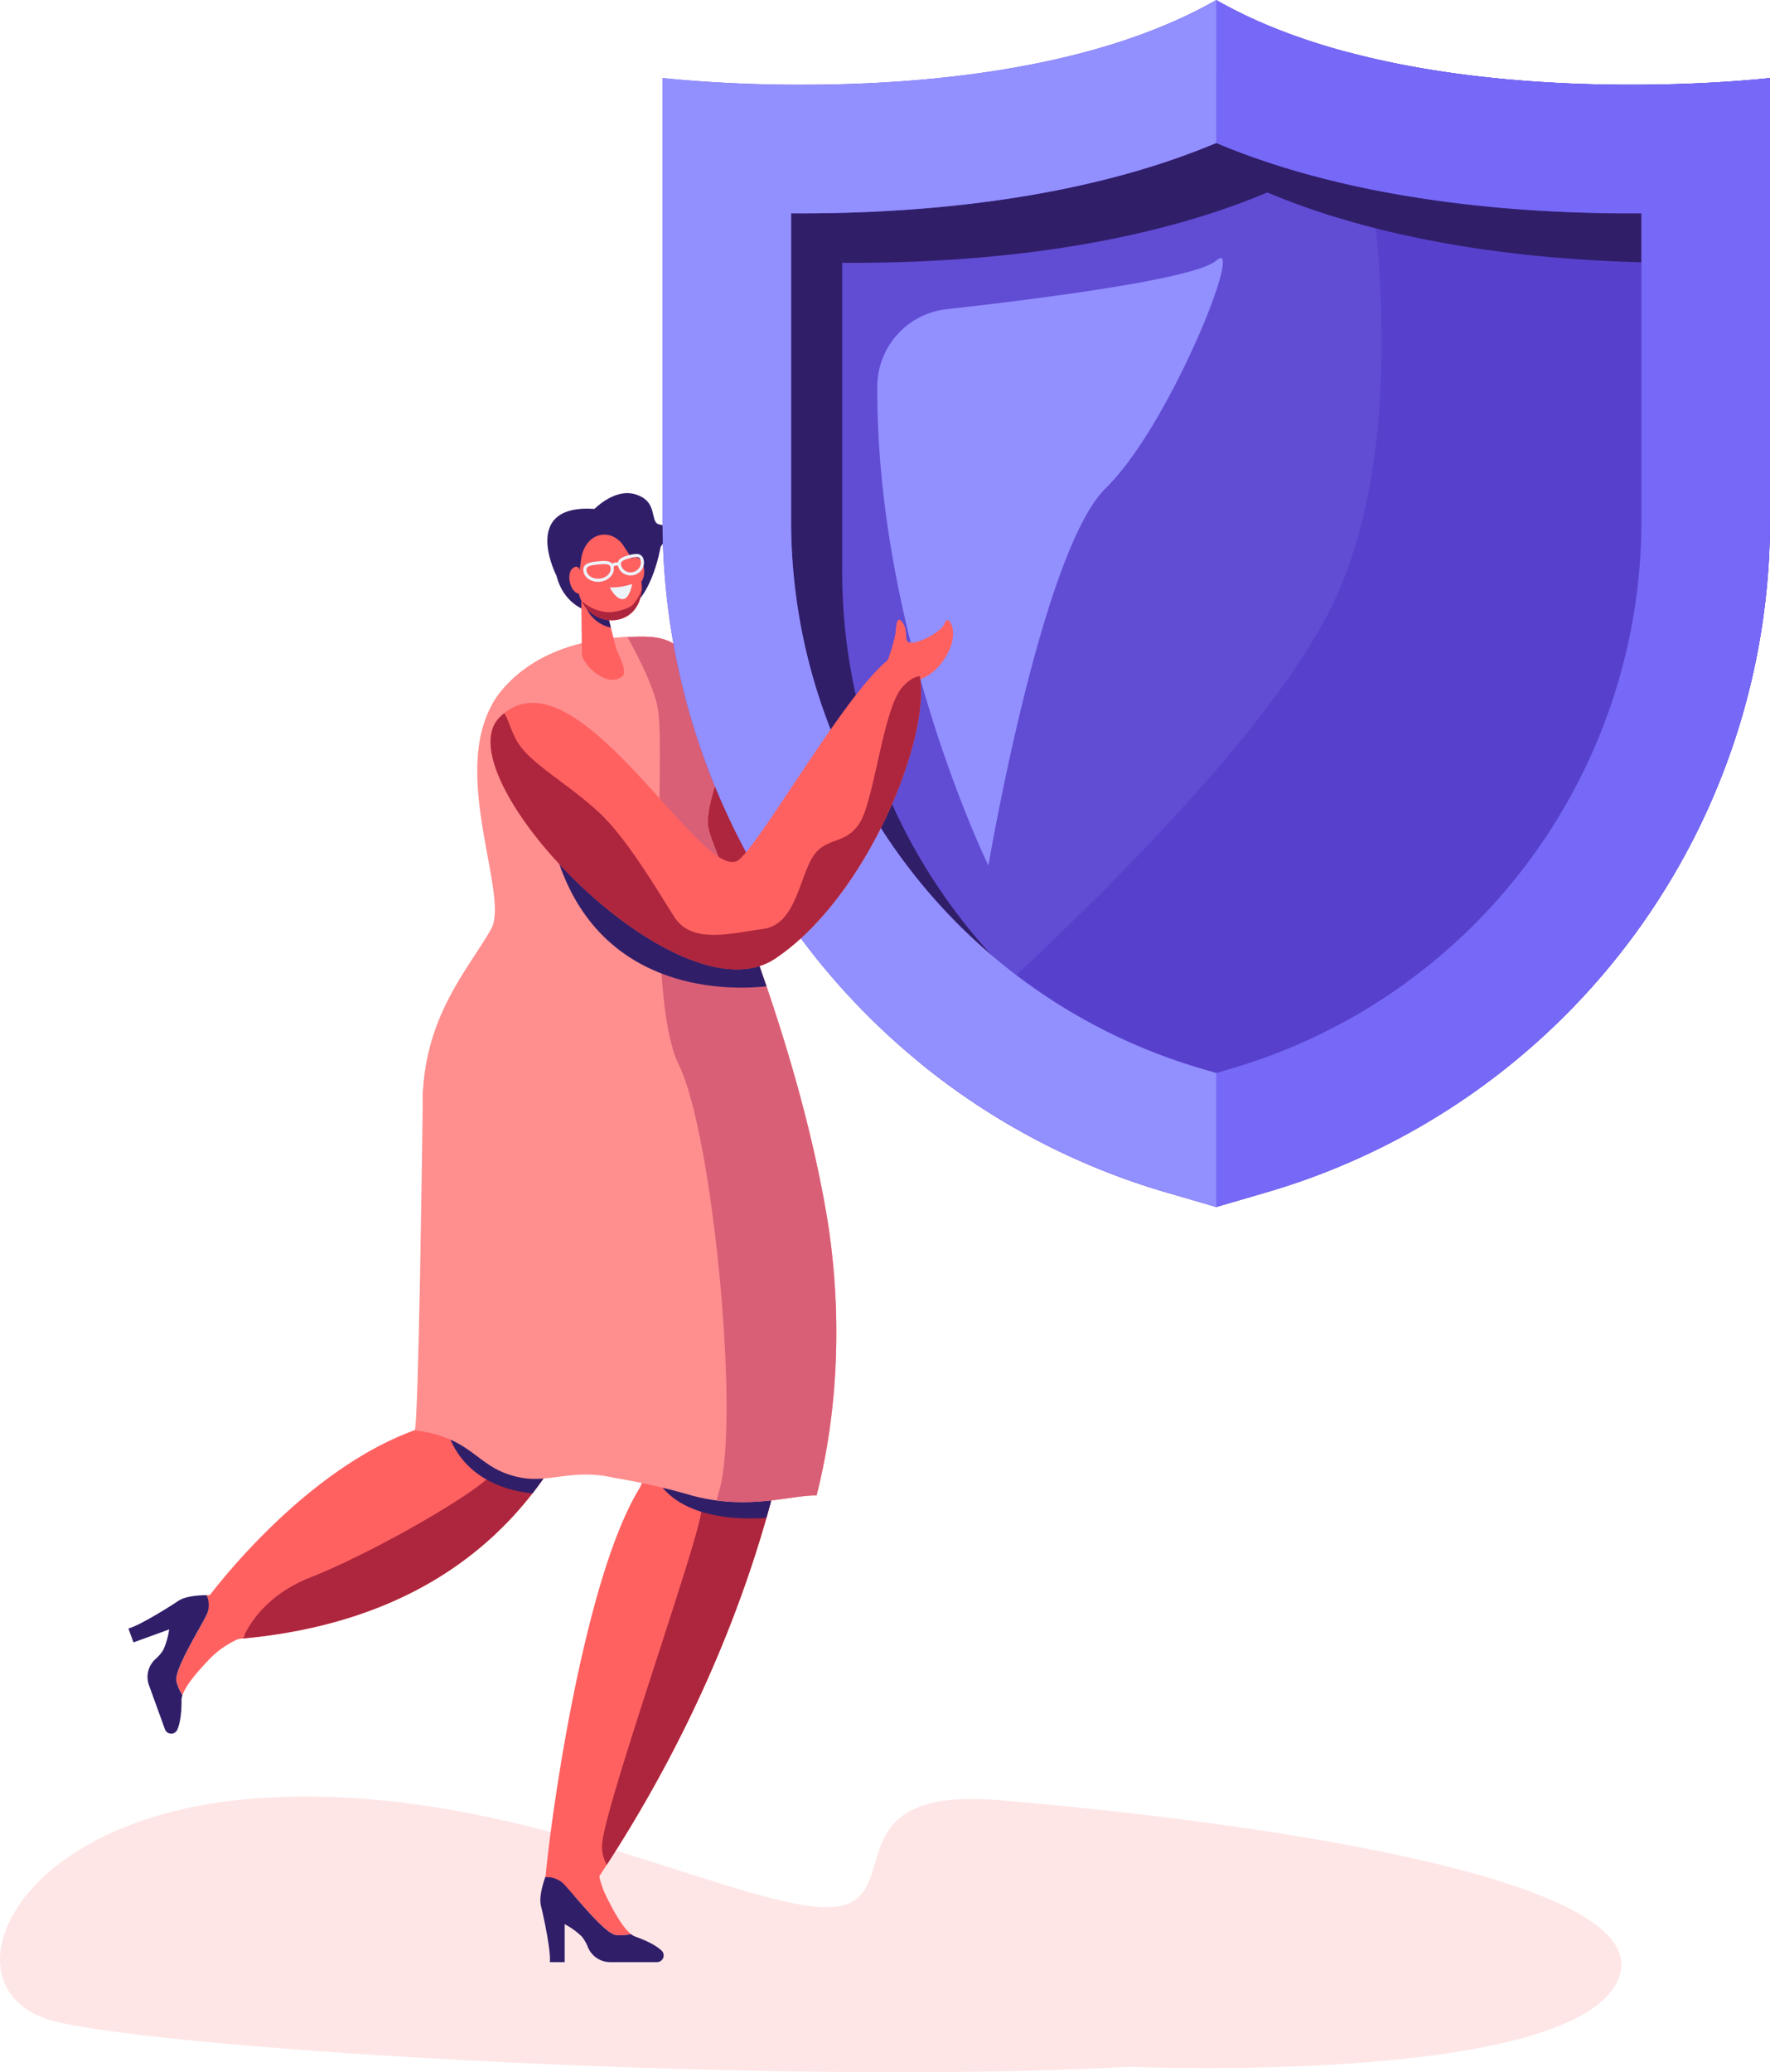 <svg xmlns="http://www.w3.org/2000/svg" width="483.158" height="565.365" viewBox="0 0 483.158 565.365">
  <g id="interwencja-kryzysowa" transform="translate(-274.189 -969.012)">
    <path id="Path_476" data-name="Path 476" d="M604.2,1920.179s-122.436-5.279-133.477,24.375,120.6,44.367,169.481,48.379,21.6-31.472,49.349-29.111,88.776,35.094,155.177,29.427,84.125-52.712,53.181-60.621S700.311,1914.893,604.2,1920.179Z" transform="translate(1186.854 3453.062) rotate(180)" fill="#ffe6e6"/>
    <path id="Path_261" data-name="Path 261" d="M552.651,1314.467c10.352-1.541,20.919-19.456,29.706-29.5s-28.517-40.249-40.723-35.5S543.052,1315.9,552.651,1314.467Z" transform="translate(-83.147 -102.291)" fill="#ad263d"/>
    <path id="Path_262" data-name="Path 262" d="M502.312,1185.312s5.394-5.533,10.86-4.058c6.908,1.863,3.98,7.868,6.908,8.312,4.528.686.275,6.106.275,6.106s-2.662,16.533-11.553,18.042-15.065-3-16.849-10.109C491.953,1203.6,481.8,1183.94,502.312,1185.312Z" transform="translate(-65.842 -77.458)" fill="#311e69"/>
    <path id="Path_263" data-name="Path 263" d="M402.609,1458.152c5.532-1.7-1.074-81.853-.994-88.894.263-22.971,15.954-37.016,23.785-46.543.59-.719,1.179-1.415,1.764-2.1,3.793-4.418,7.393-8.108,9.949-11.81a20.3,20.3,0,0,0,3.436-7.488c3.145-15.552-33.341-24.584-17.427-43.824,6.856-8.29,18.912-14.768,38.249-14.763,3.746,0,8.395.4,11.526,4.484,6.5,8.477,1.225,28.955,6.882,48.627,2.21,7.685,4.711,16.925,7.268,26.679,9.067,34.586,16.544,36.491,18.882,76.829,3.009,51.941-14.583,120.454-58.684,185.394-2.341,3.447-12.322,0-12.322,0-.235-5.392,9.068-82.357,25.842-109.644,6.115-9.948.166-93.658-2.33-93.363-1.78.211,11.537,128.2-112.745,134.815l-3.527-10.573S369.338,1468.353,402.609,1458.152Z" transform="translate(-12.03 -100.014)" fill="#ff6161"/>
    <path id="Path_264" data-name="Path 264" d="M540.017,1587.3c-.685,8.125-26.659,81.072-27.061,90.968a9.873,9.873,0,0,0,1.3,5.358c33.694-52.011,50.634-105.832,53.831-151.239C556.63,1552.652,540.459,1582.063,540.017,1587.3Z" transform="translate(-74.431 -205.848)" fill="#ad263d"/>
    <path id="Path_265" data-name="Path 265" d="M358.449,1625.943c60.3-5.6,86.116-41.046,97.216-74.126-2.165-4.038-5.13-6.96-8.925-7.975-15.639-4.184-14.484,32.426-21.772,38.725s-32.251,20.479-48.15,26.755C364.692,1614.107,360,1622.311,358.449,1625.943Z" transform="translate(-17.98 -209.912)" fill="#ad263d"/>
    <path id="Path_266" data-name="Path 266" d="M447.366,1584.253c-5.5-12.689,21.36-3.332,31.594.61a105.973,105.973,0,0,1-9.223,14.029C463.982,1598.337,452.354,1595.771,447.366,1584.253Z" transform="translate(-50.201 -222.452)" fill="#311e69"/>
    <path id="Path_267" data-name="Path 267" d="M570.811,1595.937q-1.821,8-4.155,16.182c-6.033.451-20.881.563-28.295-8.171S558.619,1595.438,570.811,1595.937Z" transform="translate(-83.262 -228.996)" fill="#311e69"/>
    <path id="Path_268" data-name="Path 268" d="M434.569,1369.258c.263-22.971,12.652-36.032,18.671-46.8,5.37-9.6-13.078-45.725,2.836-64.965,6.856-8.29,18.912-14.768,38.249-14.763,3.746,0,8.395.4,11.526,4.484,4.409,5.749,10.173,12.482,10.832,25.276.313,6.071-5.771,17.02-3.951,23.351,2.21,7.685,23.388,54.385,31.968,103.972,3.848,22.24,4.3,50.086-2.63,77.213-6.716-.2-18.665,4.206-34.1,0a180.433,180.433,0,0,0-21.222-4.817c-10.838-2.55-17.348,1.358-25.077,0-12.678-2.226-12.538-10.838-29.316-12.984C433.417,1458.843,434.489,1376.3,434.569,1369.258Z" transform="translate(-44.984 -100.014)" fill="#ff8f8f"/>
    <path id="Path_269" data-name="Path 269" d="M504.03,1224.2l.173,16.519c.039,2.719,6.894,9.552,11.1,6.012,1.233-1.036-.5-4.735-1.751-7.53L510,1225.088Z" transform="translate(-71.173 -93.241)" fill="#ff6161"/>
    <path id="Path_270" data-name="Path 270" d="M512.626,1235.023a9.5,9.5,0,0,1-7.188-6.573l5.582.206Z" transform="translate(-71.687 -94.795)" fill="#311e69"/>
    <path id="Path_271" data-name="Path 271" d="M503.552,1205.007l-.847,6.363a9.489,9.489,0,0,0,7.685,10.729c4.642.715,9.047-2.05,9.6-7.908.489-5.207-3.3-9.6-4.689-11.922C512.133,1196.985,505.061,1197.764,503.552,1205.007Z" transform="translate(-70.657 -83.978)" fill="#ff6161"/>
    <path id="Path_272" data-name="Path 272" d="M502.51,1216.135a8,8,0,0,1-.458-1.621c-.2-1.054-.735-2.575-2.155-1.513-2.065,1.545-.706,7.1,1.979,7.042C503.87,1220,503.06,1217.446,502.51,1216.135Z" transform="translate(-69.297 -89.018)" fill="#ff6161"/>
    <path id="Path_273" data-name="Path 273" d="M525.462,1212.365a7.909,7.909,0,0,0,0-1.685c-.1-1.068.006-2.678,1.661-2.042,2.408.924,2.613,6.641.013,7.315C525.205,1216.453,525.29,1213.776,525.462,1212.365Z" transform="translate(-78.974 -87.503)" fill="#ff6161"/>
    <path id="Path_274" data-name="Path 274" d="M516.336,1221.025a18.615,18.615,0,0,0,6.071-.942s-.4,2.691-1.651,3.751S517.684,1223.619,516.336,1221.025Z" transform="translate(-75.669 -91.737)" fill="#edf3f9"/>
    <g id="Group_57" data-name="Group 57" transform="translate(445.454 1142.72)">
      <path id="Path_275" data-name="Path 275" d="M578.143,1399.817c-8.581-49.587-29.758-96.287-31.968-103.972-1.821-6.331,4.263-17.281,3.951-23.351-.659-12.793-6.423-19.527-10.832-25.276-3.131-4.082-7.78-4.483-11.527-4.484-1.332,0-2.623.037-3.887.1,3.362,6.021,6.986,13.37,8.2,18.942,2.461,11.3-3.4,79.1,5.808,97.706s16.621,95.338,11.239,115.549q-.449,1.69-.9,3.355c12.142,1.6,21.6-1.518,27.29-1.352C582.445,1449.9,581.992,1422.057,578.143,1399.817Z" transform="translate(-523.88 -1242.734)" fill="#d95f76"/>
    </g>
    <path id="Path_276" data-name="Path 276" d="M494.511,1340.279l49.914,14.827c2.078,5.529,4.362,11.813,6.693,18.66C541.583,1374.8,506.844,1375.961,494.511,1340.279Z" transform="translate(-67.695 -135.655)" fill="#311e69"/>
    <path id="Path_277" data-name="Path 277" d="M511.452,1228.693c1.9.015,5.263-.815,6.626-2a12.843,12.843,0,0,0,2.47-4.113c-.006.1,0,.19-.013.286-.55,5.857-4.954,8.623-9.6,7.908a9.108,9.108,0,0,1-6.817-5.211A11.769,11.769,0,0,0,511.452,1228.693Z" transform="translate(-71.206 -92.648)" fill="#ad263d"/>
    <g id="Group_58" data-name="Group 58" transform="translate(433.425 1122.065)">
      <path id="Path_278" data-name="Path 278" d="M504.939,1212.861h0c-.215-2.145,2.083-2.376,3.928-2.561s4.144-.418,4.362,1.728c.188,1.875-1.519,3.588-3.8,3.815a4.952,4.952,0,0,1-.51.026C506.85,1215.87,505.115,1214.6,504.939,1212.861Zm4.014-1.716c-2.326.234-3.28.512-3.167,1.632.143,1.407,1.731,2.394,3.555,2.222s3.183-1.477,3.042-2.885c-.081-.805-.616-1.074-1.778-1.074C510.15,1211.039,509.6,1211.08,508.953,1211.145Z" transform="translate(-504.925 -1210.186)" fill="#edf3f9"/>
    </g>
    <g id="Group_62" data-name="Group 62" transform="translate(455.05 969.012)">
      <path id="Path_279" data-name="Path 279" d="M690.149,969.012C633.469,1001.4,539,990.3,539,990.3v120.758A190.878,190.878,0,0,0,676.434,1294.3l13.715,4,13.716-4A190.879,190.879,0,0,0,841.3,1111.056V990.3S746.83,1001.4,690.149,969.012Z" transform="translate(-539.001 -969.012)" fill="#614cd4"/>
      <g id="Group_59" data-name="Group 59" transform="translate(70.275 14.221)">
        <path id="Path_280" data-name="Path 280" d="M766.48,991.421c5.577,24.843,18.787,96.831-2.131,146.374-15.75,37.305-72.879,92.427-114.611,129.4a190.487,190.487,0,0,0,67.158,35.288l13.715,4,13.716-4a190.879,190.879,0,0,0,137.432-183.243V998.486S820.068,1005.732,766.48,991.421Z" transform="translate(-649.738 -991.421)" fill="#5741cc"/>
      </g>
      <g id="Group_60" data-name="Group 60" transform="translate(35.088 39.014)">
        <path id="Path_281" data-name="Path 281" d="M608.228,1147.013v-83.842q1.431.01,2.9.01c32.212,0,76-3.569,113.162-19.2,33.079,13.909,71.382,18.257,102.123,19.046v-13.355q-1.433.009-2.9.01c-32.213,0-76-3.569-113.162-19.2-37.164,15.627-80.95,19.2-113.162,19.2q-1.466,0-2.9-.01v83.842a154.64,154.64,0,0,0,31.158,93.474,156.586,156.586,0,0,0,23.632,25.166c-3.39-3.718-6.638-7.6-9.694-11.671A154.64,154.64,0,0,1,608.228,1147.013Z" transform="translate(-594.291 -1030.489)" fill="#311e69"/>
      </g>
      <g id="Group_61" data-name="Group 61">
        <path id="Path_282" data-name="Path 282" d="M890.336,992.135c-32.61,0-79.536-3.908-113.162-23.123v39.014c37.164,15.627,80.949,19.2,113.162,19.2q1.467,0,2.9-.01v83.842a155.79,155.79,0,0,1-112.17,149.559l-3.891,1.135h0V1298.3l13.716-4a190.879,190.879,0,0,0,137.432-183.243V990.3A360.212,360.212,0,0,1,890.336,992.135Z" transform="translate(-626.026 -969.012)" fill="#7669f7"/>
        <path id="Path_283" data-name="Path 283" d="M686.259,1260.614a155.79,155.79,0,0,1-112.17-149.559v-83.842q1.431.01,2.9.01c32.212,0,76-3.569,113.162-19.2V969.012c-33.623,19.213-80.552,23.123-113.162,23.123A360.08,360.08,0,0,1,539,990.3v120.757A190.878,190.878,0,0,0,676.434,1294.3l13.715,4v-36.551Z" transform="translate(-539.001 -969.012)" fill="#928fff"/>
      </g>
      <path id="Path_284" data-name="Path 284" d="M661.7,1245.714s-30.682-62.849-30.332-130.841a21.283,21.283,0,0,1,18.968-20.982c25.019-2.786,67.875-8.217,73.561-13.271,8.1-7.2-12.6,44.985-30.14,62.079S661.7,1245.714,661.7,1245.714Z" transform="translate(-572.75 -1009.544)" fill="#928fff"/>
    </g>
    <g id="Group_63" data-name="Group 63" transform="translate(442.837 1120.137)">
      <path id="Path_285" data-name="Path 285" d="M521.495,1212.591a3.307,3.307,0,0,1-1.646-2.071h0a1.836,1.836,0,0,1,.671-2.124,6.773,6.773,0,0,1,2.243-.881,6.9,6.9,0,0,1,2.384-.348,1.834,1.834,0,0,1,1.637,1.509,3.3,3.3,0,0,1-.4,2.615,3.658,3.658,0,0,1-2.189,1.61,3.776,3.776,0,0,1-.972.127A3.615,3.615,0,0,1,521.495,1212.591Zm1.488-4.254a6.339,6.339,0,0,0-1.958.744.985.985,0,0,0-.355,1.221h0a2.479,2.479,0,0,0,1.23,1.541,2.871,2.871,0,0,0,3.761-1,2.477,2.477,0,0,0,.3-1.951c-.187-.7-.551-.841-.914-.883a2.125,2.125,0,0,0-.234-.013A7.851,7.851,0,0,0,522.982,1208.337Z" transform="translate(-519.756 -1207.149)" fill="#edf3f9"/>
    </g>
    <g id="Group_64" data-name="Group 64" transform="translate(440.902 1122.452)">
      <path id="Path_286" data-name="Path 286" d="M517.307,1212.14a1.229,1.229,0,0,1,1.538-.365l.471-.707a2.077,2.077,0,0,0-2.61.47Z" transform="translate(-516.706 -1210.796)" fill="#edf3f9"/>
    </g>
    <g id="Group_65" data-name="Group 65" transform="translate(421.69 1475.154)">
      <path id="Path_287" data-name="Path 287" d="M493.137,1774c2.267,2.039,11.446,14.025,14.686,14.348a12.591,12.591,0,0,0,4.126-.251c-2.061-1.616-4.324-5.425-6.393-9.576a25.025,25.025,0,0,1-2.891-11.955l-13.586,4.548s-.24.571-.548,1.453A6.7,6.7,0,0,1,493.137,1774Z" transform="translate(-487.199 -1766.568)" fill="#ff6161"/>
      <path id="Path_288" data-name="Path 288" d="M519.537,1796.061c-1.2-1.132-3.361-2.467-7.19-3.825a4.271,4.271,0,0,1-1.165-.683,12.6,12.6,0,0,1-4.126.251c-3.24-.324-12.418-12.31-14.686-14.348a6.7,6.7,0,0,0-4.607-1.433c-.692,1.983-1.731,5.548-1.171,7.791.81,3.24,2.754,12.488,2.43,15.387h4.049v-10.366a20.76,20.76,0,0,1,4.7,3.4,11.3,11.3,0,0,1,1.686,2.987,6.576,6.576,0,0,0,6.078,3.978h12.729A1.825,1.825,0,0,0,519.537,1796.061Z" transform="translate(-486.433 -1770.021)" fill="#311e69"/>
    </g>
    <g id="Group_66" data-name="Group 66" transform="translate(309.241 1404.208)">
      <path id="Path_289" data-name="Path 289" d="M338.336,1659.6c-1.143,2.827-9.283,15.541-8.484,18.7a12.618,12.618,0,0,0,1.642,3.793c.816-2.488,3.626-5.915,6.823-9.274a25.021,25.021,0,0,1,10.254-6.793l-8.906-11.222s-.619-.031-1.552-.02A6.7,6.7,0,0,1,338.336,1659.6Z" transform="translate(-316.752 -1654.774)" fill="#ff6161"/>
      <path id="Path_290" data-name="Path 290" d="M322.593,1691.479c.654-1.517,1.174-4,1.145-8.063a4.274,4.274,0,0,1,.246-1.328,12.622,12.622,0,0,1-1.642-3.793c-.8-3.156,7.341-15.87,8.484-18.7a6.7,6.7,0,0,0-.223-4.819c-2.1.025-5.806.263-7.723,1.555-2.769,1.866-10.8,6.846-13.638,7.529l1.38,3.807,9.745-3.534a20.74,20.74,0,0,1-1.6,5.576,11.318,11.318,0,0,1-2.234,2.6,6.577,6.577,0,0,0-1.668,7.07l4.339,11.968A1.826,1.826,0,0,0,322.593,1691.479Z" transform="translate(-309.241 -1654.776)" fill="#311e69"/>
    </g>
    <g id="Group_67" data-name="Group 67" transform="translate(408.092 1138.077)">
      <path id="Path_291" data-name="Path 291" d="M635.9,1245.87a62.97,62.97,0,0,0,1.827-6.382c.255-1.707.217-5.854,2.021-3.216s-.044,5.375,2.34,5.437,8.462-3.081,9.132-5.419,3.433,1.163,1.724,6.159-7.045,11.12-13.406,9.427S635.9,1245.87,635.9,1245.87Z" transform="translate(-527.238 -1235.417)" fill="#ff6161"/>
      <path id="Path_292" data-name="Path 292" d="M467.474,1267.313c20.149-20.152,53.8,43.193,64.582,39.292,5.727-2.071,37.614-60.517,46.315-56.666,12.963,5.738-5.918,63.313-35.681,83.185C516.107,1350.874,451.648,1283.141,467.474,1267.313Z" transform="translate(-465.006 -1240.657)" fill="#ff6161"/>
      <path id="Path_293" data-name="Path 293" d="M467.474,1270.934a16.153,16.153,0,0,1,1.284-1.144c1.43,2.212,2.129,6.374,4.914,9.7,4.392,5.242,12.751,9.918,20.587,17.045s16.107,21.349,20.924,28.858,15.584,4.392,24.226,3.259,9.776-13.176,13.318-19.268,9.067-3.4,13.034-9.633,6.375-30.744,11.476-36.836c1.844-2.2,3.535-3.048,4.948-3.244,3.009,16.635-14.363,60.3-39.5,77.079C516.107,1354.5,451.648,1286.762,467.474,1270.934Z" transform="translate(-465.006 -1244.277)" fill="#ad263d"/>
    </g>
  </g>
</svg>
